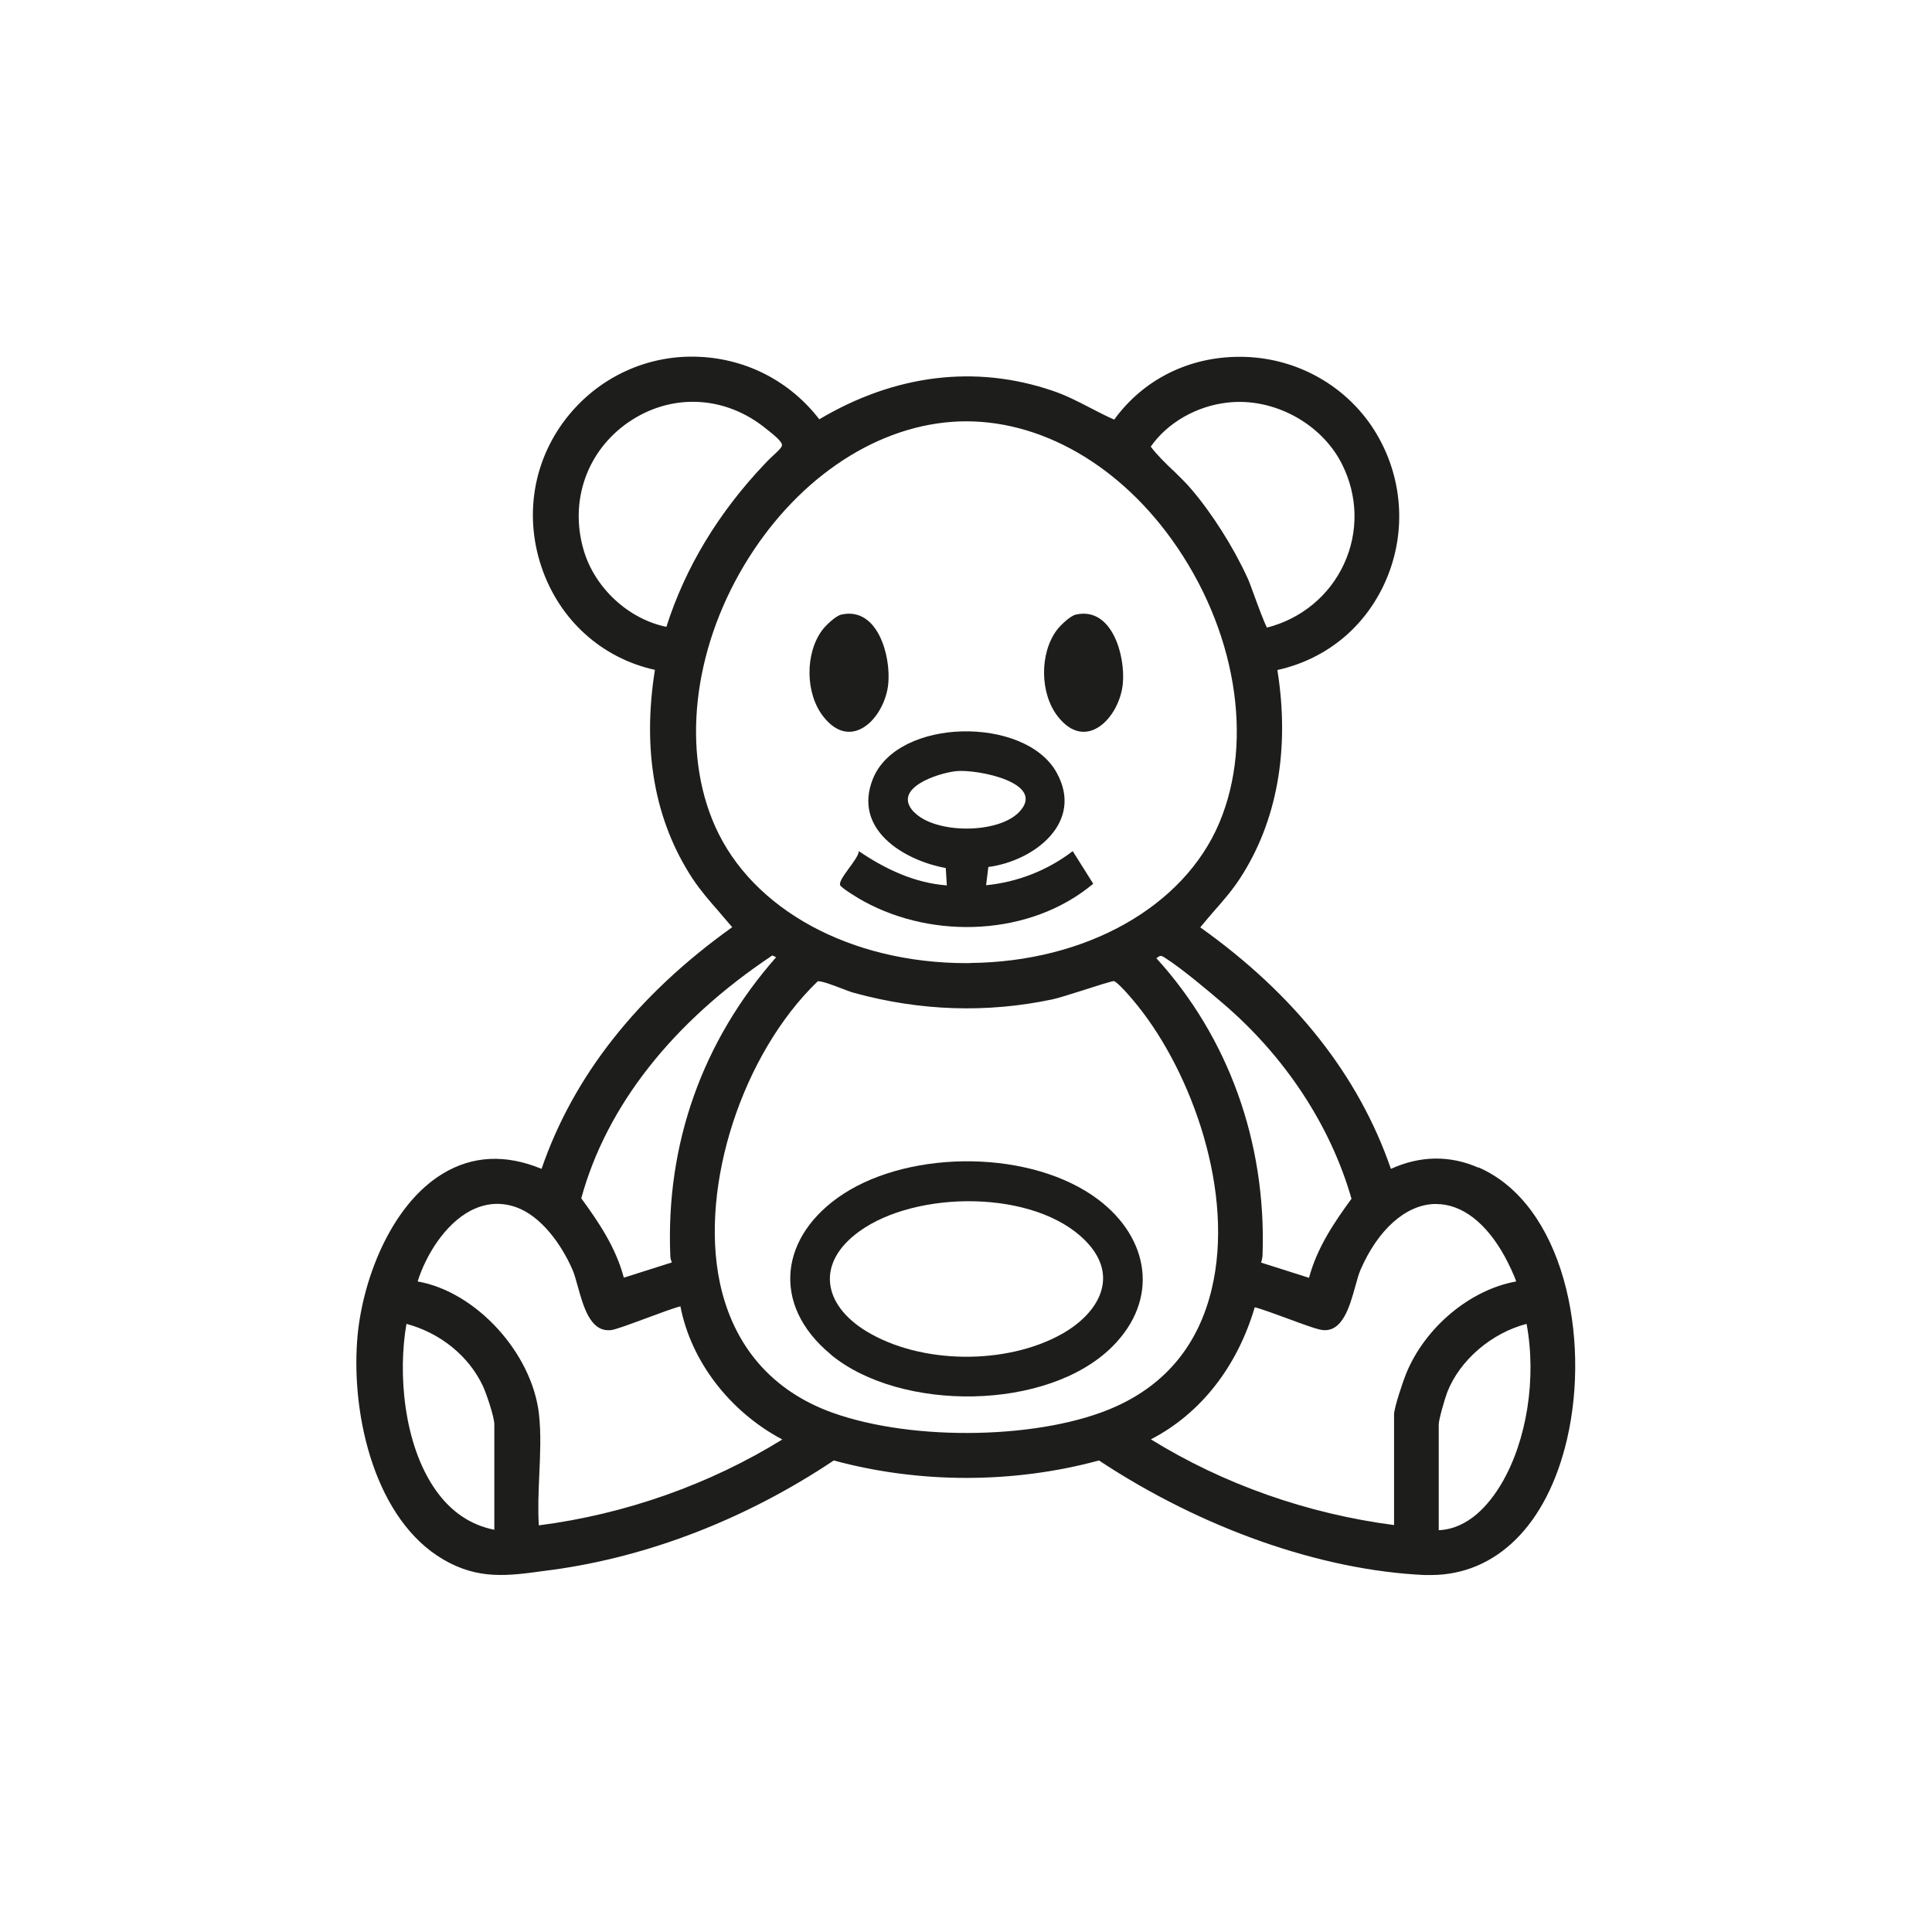 <?xml version="1.0" encoding="UTF-8" standalone="no"?>
<svg
   id="Vrstva_2"
   data-name="Vrstva 2"
   viewBox="0 0 128 128.01"
   version="1.1"
   sodipodi:docname="Deti.svg"
   inkscape:version="1.3.2 (091e20e, 2023-11-25, custom)"
   xmlns:inkscape="http://www.inkscape.org/namespaces/inkscape"
   xmlns:sodipodi="http://sodipodi.sourceforge.net/DTD/sodipodi-0.dtd"
   xmlns="http://www.w3.org/2000/svg"
   xmlns:svg="http://www.w3.org/2000/svg">
  <defs
     id="defs7" />
  <sodipodi:namedview
     id="namedview7"
     pagecolor="#ffffff"
     bordercolor="#666666"
     borderopacity="1.0"
     inkscape:showpageshadow="2"
     inkscape:pageopacity="0.0"
     inkscape:pagecheckerboard="0"
     inkscape:deskcolor="#d1d1d1"
     inkscape:zoom="6.3510666"
     inkscape:cx="64.004997"
     inkscape:cy="64.004997"
     inkscape:window-width="1920"
     inkscape:window-height="1009"
     inkscape:window-x="-8"
     inkscape:window-y="-8"
     inkscape:window-maximized="1"
     inkscape:current-layer="Vrstva_2" />
  <g
     id="Vrstva_1-2"
     data-name="Vrstva 1">
    <g
       id="g7">
      <g
         id="g6">
        <path
           d="M97.95,77.36c-1.9-.83-3.85-.8-5.8.08-2.12-6.16-6.36-11.54-12.63-16,.31-.38.63-.75.94-1.11.59-.67,1.19-1.36,1.69-2.13,2.46-3.77,3.32-8.55,2.48-13.81,3.34-.74,5.99-2.98,7.29-6.18,1.34-3.3.94-7.04-1.06-10-1.93-2.83-5.16-4.55-8.65-4.57h-.09c-3.37,0-6.38,1.51-8.3,4.16-.54-.23-1.06-.51-1.57-.77-.81-.42-1.64-.85-2.54-1.15-5.1-1.73-10.43-1.07-15.43,1.9-1.91-2.49-4.79-4-7.95-4.14-3.19-.15-6.25,1.15-8.37,3.54-2.53,2.85-3.31,6.73-2.09,10.37,1.18,3.51,3.98,6.05,7.52,6.83-.85,5.34-.02,9.98,2.48,13.81.51.77,1.11,1.47,1.7,2.14.31.36.63.73.94,1.1-6.29,4.49-10.53,9.88-12.63,16.01-2.37-.98-4.57-.88-6.55.32-3.5,2.12-5.4,7.23-5.67,11.09-.37,5.15,1.26,11.87,5.71,14.47,2.33,1.36,4.27,1.09,6.73.75l.47-.06c6.44-.88,12.89-3.39,18.67-7.25,5.67,1.54,11.9,1.54,17.57,0,6.81,4.5,14.67,7.27,21.57,7.59.14,0,.27,0,.41,0,4.35,0,7.71-3.33,9.03-9,1.57-6.75-.23-15.56-5.87-18.01ZM32.75,94.37v6.98c-1.57-.31-2.88-1.19-3.9-2.65-2.13-3.04-2.49-7.78-1.92-10.99,2.24.6,4.12,2.12,5.06,4.11.24.52.76,2.06.76,2.54ZM41.66,27.96c1.3-.89,2.77-1.34,4.24-1.34,1.62,0,3.23.54,4.62,1.6.83.64,1.28,1.03,1.29,1.26,0,.15-.2.34-.51.63-.18.17-.4.37-.63.62-3.07,3.23-5.27,6.87-6.52,10.8-2.51-.51-4.75-2.58-5.48-5.08-.96-3.26.22-6.6,3-8.5ZM77.7,31.15c-.51-.49-1.04-1-1.46-1.56,1.1-1.58,3.04-2.7,5.11-2.92,3.02-.34,6.19,1.37,7.55,4.06,1.07,2.11,1.12,4.53.14,6.64-.97,2.1-2.83,3.63-5.1,4.21-.18-.32-.63-1.54-.88-2.23-.19-.51-.33-.91-.41-1.06-.92-2.02-2.35-4.28-3.73-5.89-.37-.44-.8-.84-1.2-1.24ZM35.71,93.7c-.46-4.08-4.19-8.13-8.04-8.8.54-1.73,1.81-3.8,3.51-4.69.97-.5,1.97-.59,2.98-.24,1.7.58,3.05,2.51,3.76,4.13.13.29.24.7.36,1.13.36,1.3.81,2.9,2.02,2.9.05,0,.09,0,.14,0,.33-.03,1.33-.41,2.39-.8.81-.3,1.88-.7,2.25-.78.7,3.63,3.26,6.97,6.75,8.82-4.84,2.99-10.41,4.95-16.13,5.69-.07-1.07-.02-2.24.03-3.38.06-1.34.12-2.72-.02-3.97ZM86.73,84.66l-3.18-1.01c.06-.18.1-.37.1-.59.24-7.38-2.26-14.33-7.04-19.58,0,0,.01-.01.02-.01.26-.18.27-.19.56-.01,1.13.72,3,2.3,3.79,2.98,4.13,3.51,7.17,8.12,8.56,12.98-1.14,1.56-2.29,3.25-2.82,5.26ZM64.27,63.81c-.08,0-.16,0-.24,0-7.67,0-14.19-3.54-16.65-9.06-2.22-4.97-1.48-11.59,1.91-17.28,3.32-5.56,8.46-9.12,13.75-9.52,5.33-.4,10.79,2.51,14.59,7.79,4.24,5.9,5.48,13.27,3.15,18.78-2.35,5.56-8.83,9.21-16.51,9.28ZM51.42,63.42c-4.9,5.56-7.32,12.4-7.01,19.79,0,.16.05.3.1.43l-3.18,1.01c-.53-2.01-1.68-3.7-2.82-5.26,1.68-6.13,6.06-11.69,12.66-16.09l.25.12ZM54.2,65.01s.01,0,.02,0c.29,0,1.08.3,1.57.49.34.13.63.24.83.29,4.35,1.19,8.76,1.34,13.11.42.35-.07,1.18-.34,2.05-.61.83-.27,1.87-.6,2.02-.6.15.03.75.61,1.58,1.64,3.59,4.48,6.43,12.36,4.9,18.76-.87,3.65-3,6.27-6.34,7.78-4.78,2.17-13.38,2.36-18.8.41-3.98-1.43-6.56-4.41-7.45-8.62-1.35-6.41,1.5-15.16,6.49-19.96ZM83.12,86.61c.35.07,1.37.45,2.14.73,1.05.39,2.03.75,2.37.78,1.31.14,1.79-1.55,2.16-2.89.12-.43.23-.84.36-1.13,1.15-2.63,2.96-4.25,4.84-4.33.05,0,.1,0,.16,0,1.7,0,3.31,1.23,4.55,3.49.2.36.65,1.29.75,1.64-3.07.55-6.05,3.05-7.3,6.13-.19.47-.79,2.23-.79,2.69v7.32c-5.75-.75-11.31-2.71-16.11-5.68,3.27-1.69,5.71-4.78,6.88-8.75ZM95.32,101.39v-7.02c0-.32.4-1.7.56-2.12.82-2.12,2.92-3.93,5.26-4.54.67,3.6.02,7.73-1.66,10.58-.81,1.37-2.18,3-4.16,3.09Z"
           fill="#1d1d1b"
           id="path2" />
        <path
           d="M65.33,58.66l.15-1.22c3.04-.4,6.38-2.96,4.51-6.28-2.1-3.73-10.5-3.62-12.15.42-1.36,3.34,1.99,5.41,4.82,5.93l.07,1.15c-2.14-.16-4.08-1.08-5.83-2.27-.02.54-1.43,1.89-1.23,2.27.1.19,1.26.9,1.55,1.05,4.66,2.56,11.08,2.3,15.21-1.16l-1.36-2.16c-1.65,1.27-3.67,2.06-5.75,2.26ZM60.55,53.8c-1.5-1.57,1.58-2.58,2.8-2.71,1.39-.14,6.03.77,4.17,2.71-1.4,1.46-5.56,1.46-6.96,0Z"
           fill="#1d1d1b"
           id="path3" />
        <path
           d="M58.85,45.3c.18-1.86-.71-5.13-3.12-4.58-.37.09-1.01.7-1.25,1.02-1.16,1.55-1.13,4.23.08,5.75,1.87,2.37,4.07.04,4.29-2.19Z"
           fill="#1d1d1b"
           id="path4" />
        <path
           d="M71.27,40.72c-.37.09-1.01.7-1.25,1.02-1.16,1.55-1.13,4.23.08,5.75,1.87,2.37,4.07.04,4.29-2.19.18-1.86-.72-5.13-3.12-4.58Z"
           fill="#1d1d1b"
           id="path5" />
        <path
           d="M55.05,89.75c4.61,3.8,14.36,3.75,18.65-.54,3.12-3.12,2.45-7.17-.93-9.73-4.37-3.3-12.32-3.34-16.88-.39-4.22,2.74-4.86,7.34-.84,10.65ZM56.92,81.59c3.77-2.74,11.63-2.8,14.99.61,2.32,2.35.88,4.81-1.56,6.18-3.68,2.06-9.33,2.02-12.95-.18-2.89-1.76-3.36-4.52-.48-6.61Z"
           fill="#1d1d1b"
           id="path6" />
      </g>
    </g>
  </g>
</svg>
